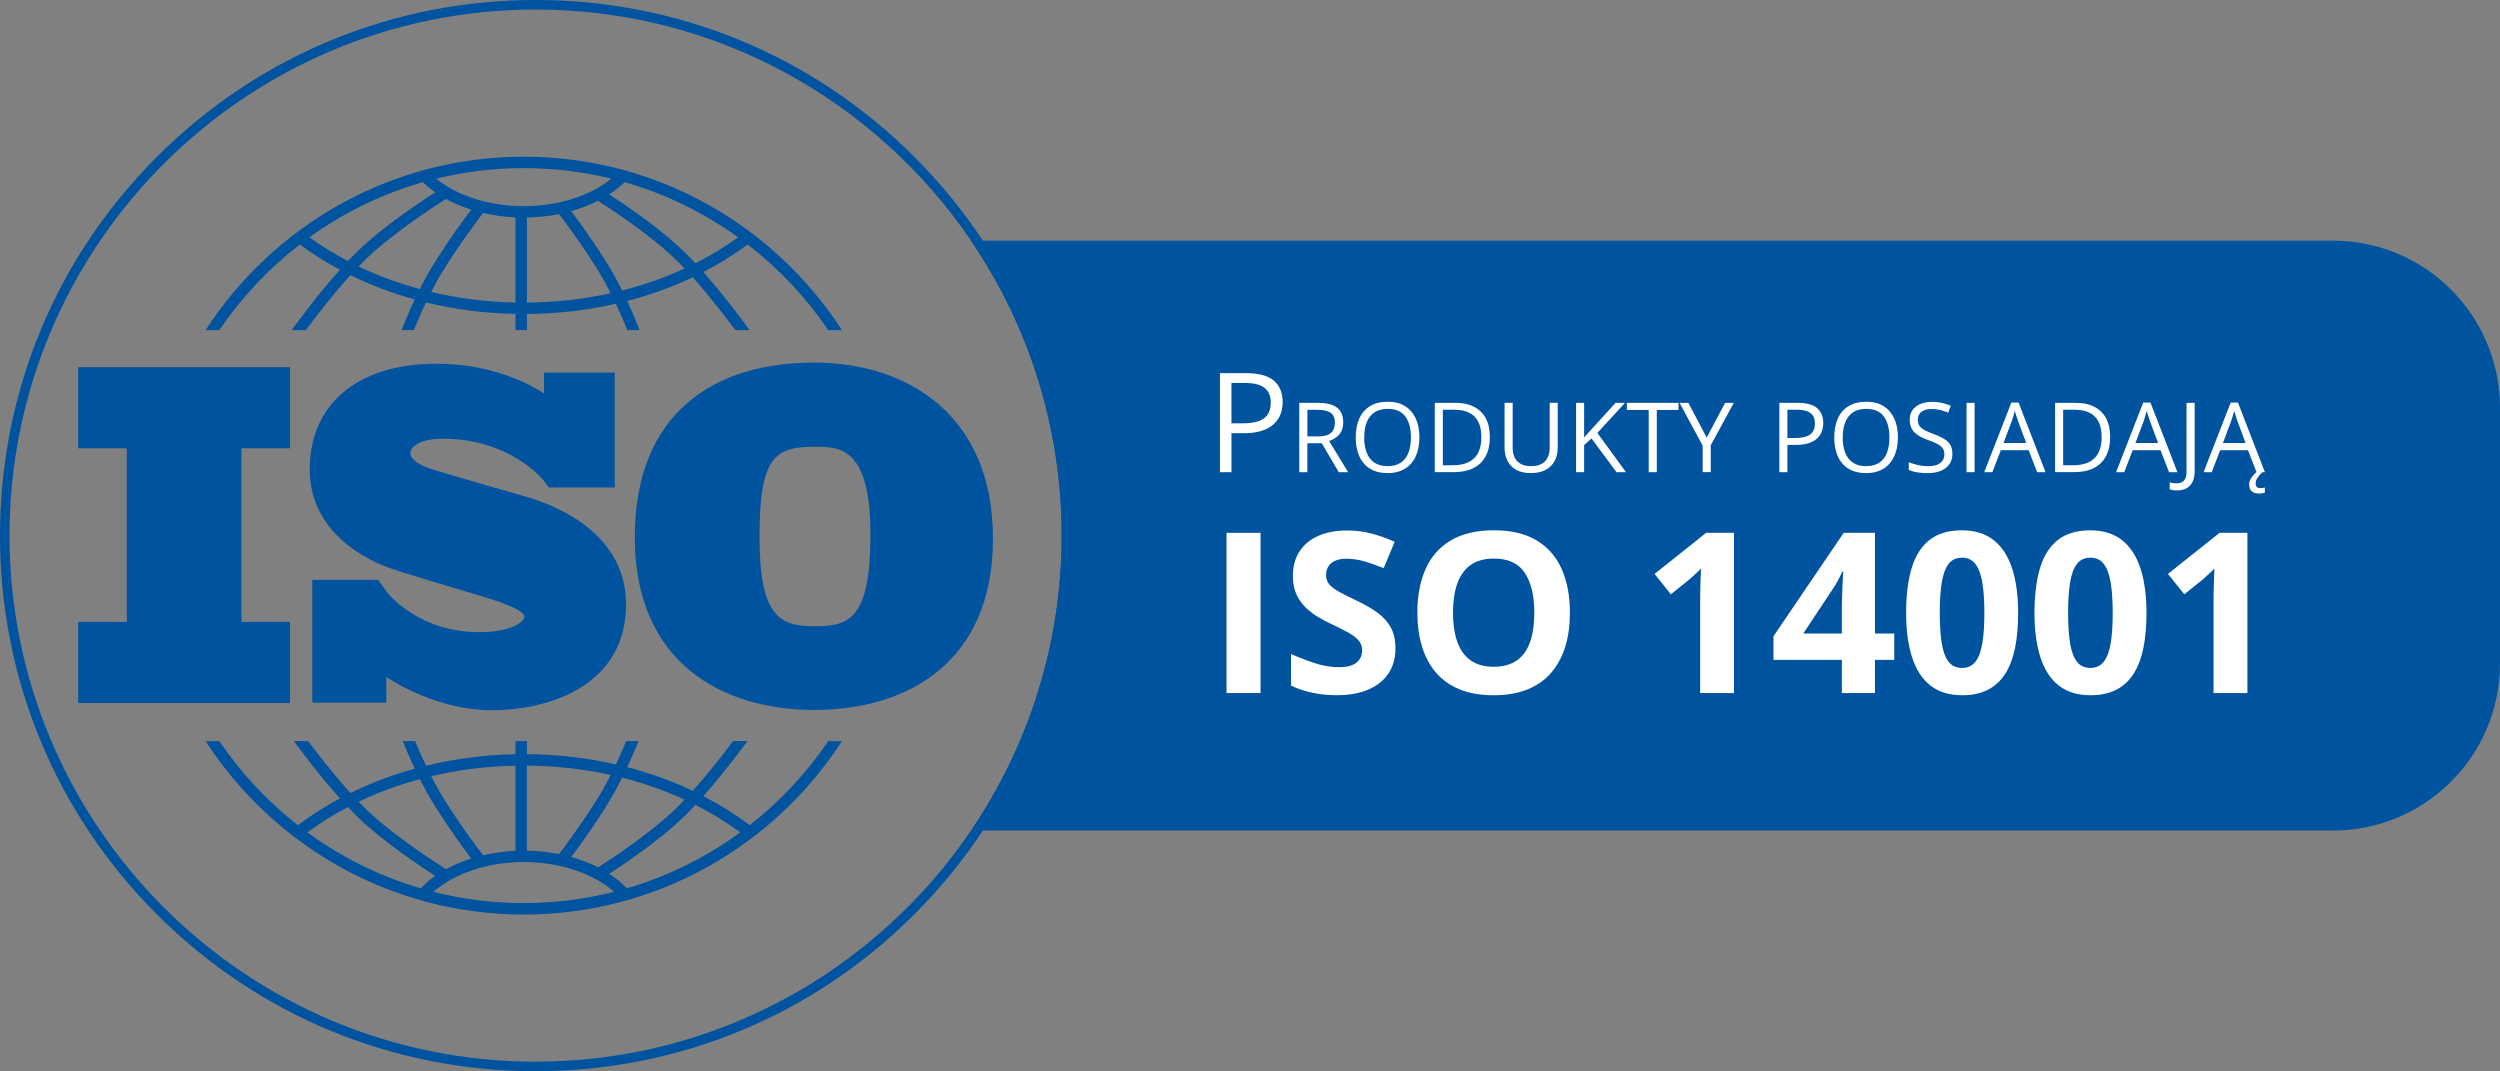 <?xml version="1.0" encoding="UTF-8"?>
<svg id="Layer_1" xmlns="http://www.w3.org/2000/svg" viewBox="0 0 1313.05 562.62">
  <rect x="0" y="0" width="1313.05" height="562.62" fill="#808080" stroke="none"/>
  <defs>
    <style>
      .cls-1 {
        fill: #fff;
      }

      .cls-2 {
        fill: #00539f;
      }
    </style>
  </defs>
  <path class="cls-2" d="M1313.05,214.18v134.26c0,48.48-39.3,87.78-87.78,87.78H510.01c30.04-44.21,47.61-97.54,47.61-154.91s-17.57-110.7-47.61-154.91h715.26c48.48,0,87.78,39.3,87.78,87.78Z"/>
  <g>
    <path class="cls-2" d="M516.21,126.4c-10.37-15.68-22.4-30.42-35.99-44.01C427.09,29.26,356.45,0,281.31,0S135.52,29.26,82.39,82.39,0,206.17,0,281.31s29.26,145.78,82.39,198.91c53.13,53.14,123.77,82.4,198.92,82.4s145.78-29.26,198.91-82.4c13.59-13.59,25.62-28.33,35.99-44,30.2-45.57,46.41-98.99,46.41-154.91s-16.21-109.34-46.41-154.91ZM510.01,436.22c-49.76,73.21-133.71,121.4-228.7,121.4-152.36,0-276.31-123.96-276.31-276.31S128.95,5,281.31,5c94.99,0,178.94,48.18,228.7,121.4,30.04,44.21,47.61,97.55,47.61,154.91s-17.57,110.7-47.61,154.91Z"/>
    <g>
      <polygon class="cls-2" points="152.31 235.46 152.31 192.84 41.08 192.84 41.08 235.46 66.6 235.46 66.6 326.62 41.08 326.62 41.08 369.24 152.31 369.24 152.31 326.62 126.79 326.62 126.79 235.46 152.31 235.46"/>
      <path class="cls-2" d="M275.06,260.53c-6.88-2-42.25-12.12-48.38-14.12s-11.12-4.88-11.12-8.5,5.62-7.5,17-7.5c35.88,0,53.11,22.12,53.11,22.12,0,0,1.94,2.59,2.59,3.51h34.61v-60.36h-37.16v10.98c-2.84-1.96-23.79-15.63-56.28-15.63-42.88,0-66.75,22.25-66.75,55.5s30.12,47,38.5,50.5,41.13,12.75,55.13,17.12,19.12,7.5,19.12,9.75-6.12,8.12-23.62,8.12c-30.48,0-46.18-17.98-48.94-21.46v-.03c-.88-1.17-1.9-2.56-2.25-3.09-.4-.61-1.34-1.95-1.99-2.88h-34.61v64.46h38.86v-13.46c4.52,3.01,27.66,17.45,55.44,17.45,31,0,70.5-13.5,70.5-55.62s-46.88-54.88-53.75-56.88Z"/>
      <path class="cls-2" d="M427.47,190.43c-51.68,0-94.06,25.84-94.06,91.79s46.01,90.66,94.29,90.66,93.83-24.48,93.83-89.98-45.56-92.48-94.06-92.48ZM427.92,328.92c-17.68,0-29.01-4.08-29.01-46.92s8.39-47.37,29.69-47.37c12.92,0,28.56.91,28.56,46.01s-11.56,48.28-29.24,48.28Z"/>
      <g>
        <path class="cls-2" d="M115.2,173.39c11.62-17.15,25.9-32.36,42.28-44.99,6.62,4.9,13.66,9.34,21.06,13.29-12.4,13.82-23.51,29.13-25.35,31.69h7.44c4.46-6.02,13.7-18.12,23.44-28.86,10.65,5.23,21.96,9.51,33.76,12.77-3.14,6.67-5.52,12.5-6.91,16.08h6.46c1.49-3.7,3.66-8.85,6.38-14.55,15.06,3.68,30.84,5.74,46.98,6.06v8.49h6v-8.46c16.02-.12,31.71-1.94,46.72-5.37,2.56,5.41,4.62,10.3,6.04,13.84h6.46c-1.34-3.45-3.58-8.96-6.54-15.3,12.02-3.13,23.54-7.29,34.4-12.44,9.37,10.45,18.12,21.93,22.43,27.74h7.44c-1.78-2.48-12.32-17.01-24.29-30.5,8.23-4.25,16.03-9.09,23.32-14.48,16.38,12.63,30.66,27.83,42.28,44.99h7.22c-35.49-54.77-97.14-91.09-167.12-91.09s-131.64,36.32-167.12,91.09h7.22ZM220.51,151.82c-11.23-3.03-22-7.01-32.16-11.87,1.38-1.43,2.76-2.82,4.12-4.14,13.91-13.41,36.78-28.14,41.79-31.31,4.07,2.24,8.51,4.12,13.23,5.62-3.67,4.81-10.87,14.57-18.71,26.96-3.05,4.82-5.83,9.89-8.28,14.73ZM270.74,158.9c-15.2-.3-30.05-2.2-44.26-5.56,2.22-4.34,4.7-8.81,7.38-13.04,9.04-14.27,17.19-24.98,19.9-28.46,5.42,1.27,11.11,2.08,16.98,2.34v44.72h0ZM276.74,158.93v-44.69c5.78-.1,11.44-.71,16.86-1.8,3.1,4.01,10.87,14.34,19.43,27.85,2.82,4.45,5.41,9.16,7.72,13.72-14.15,3.13-28.92,4.8-44.01,4.91ZM326.76,152.59c-2.54-5.08-5.45-10.43-8.67-15.51-7.44-11.75-14.3-21.14-18.12-26.18,5.02-1.41,9.77-3.25,14.12-5.46,7.04,4.51,27.48,17.99,40.31,30.37,1.7,1.64,3.43,3.4,5.15,5.22-10.37,4.79-21.36,8.66-32.8,11.56ZM387.7,124.65c-7.04,5.08-14.56,9.63-22.48,13.64-2.21-2.37-4.45-4.67-6.65-6.8-12-11.57-29.87-23.71-38.62-29.42,2.97-1.93,5.69-4.06,8.12-6.38,21.67,6.19,41.79,16.09,59.64,28.96ZM275.1,88.3c15.84,0,31.24,1.93,45.99,5.55-11.19,9.09-27.96,14.42-45.99,14.42s-34.83-5.31-46.01-14.42c14.75-3.62,30.16-5.56,46.01-5.56ZM222.14,95.69c1.97,1.89,4.13,3.66,6.48,5.29-7.93,5.1-27.47,18.12-40.3,30.5-1.85,1.78-3.71,3.68-5.57,5.64-7.1-3.72-13.87-7.88-20.24-12.48,17.85-12.86,37.96-22.76,59.64-28.96Z"/>
        <path class="cls-2" d="M435.02,389.22c-11.37,16.79-25.3,31.72-41.24,44.18-7.59-5.71-15.74-10.81-24.36-15.27,10.38-11.71,19.69-24.19,23.13-28.91h-7.47c-4.61,6.15-12.67,16.58-21.24,26.15-10.86-5.15-22.39-9.32-34.4-12.45,2.54-5.44,4.55-10.26,5.91-13.7h-6.48c-1.37,3.35-3.2,7.61-5.4,12.25-15-3.43-30.68-5.25-46.72-5.37v-6.88h-6v6.91c-16.15.31-31.93,2.37-46.98,6.05-2.34-4.92-4.29-9.43-5.73-12.95h-6.48c1.43,3.6,3.57,8.73,6.28,14.49-11.81,3.26-23.12,7.54-33.77,12.77-8.94-9.86-17.46-20.87-22.25-27.26h-7.47c3.56,4.88,13.38,18.06,24.2,30.11-7.79,4.17-15.18,8.87-22.11,14.08-15.94-12.47-29.87-27.39-41.24-44.18h-7.21c35.49,54.77,97.14,91.09,167.12,91.09s131.63-36.32,167.12-91.09h-7.21ZM326.76,408.43c11.44,2.9,22.43,6.78,32.8,11.57-1.73,1.82-3.45,3.58-5.16,5.23-12.79,12.33-33.17,25.78-40.26,30.33-4.35-2.23-9.1-4.06-14.14-5.47,3.82-5.05,10.67-14.42,18.09-26.14,3.22-5.08,6.13-10.43,8.67-15.51ZM276.74,402.11c15.1.11,29.87,1.78,44.01,4.9-2.31,4.56-4.91,9.27-7.73,13.72-8.55,13.5-16.3,23.81-19.42,27.84-5.4-1.08-11.06-1.68-16.87-1.78v-44.69h0ZM270.74,402.14v44.72c-5.88.26-11.58,1.06-17,2.32-2.73-3.51-10.86-14.19-19.88-28.44-2.68-4.23-5.16-8.7-7.38-13.05,14.19-3.36,29.05-5.25,44.26-5.55ZM220.51,409.21c2.45,4.85,5.23,9.92,8.28,14.74,7.84,12.38,15.03,22.13,18.71,26.95-4.73,1.5-9.16,3.39-13.23,5.63-5.03-3.18-27.89-17.9-41.79-31.3-1.37-1.32-2.74-2.71-4.13-4.14,10.15-4.87,20.93-8.84,32.16-11.88ZM161.42,437.17c6.69-4.92,13.82-9.35,21.32-13.28,1.86,1.96,3.73,3.86,5.57,5.65,12.83,12.37,32.36,25.39,40.3,30.5-2.83,1.98-5.4,4.15-7.69,6.52-21.64-6.34-41.72-16.38-59.5-29.39ZM275.1,474.31c-16.36,0-32.26-2.05-47.44-5.91,11.09-9.74,28.69-15.65,47.44-15.65s36.35,5.91,47.43,15.65c-15.18,3.85-31.07,5.9-47.43,5.9ZM329.29,466.56c-2.72-2.8-5.83-5.36-9.3-7.63,8.77-5.71,26.6-17.83,38.59-29.39,2.21-2.13,4.44-4.42,6.66-6.8,8.32,4.21,16.21,9.03,23.56,14.43-17.78,13.01-37.86,23.05-59.5,29.39Z"/>
      </g>
    </g>
  </g>
  <g>
    <path class="cls-1" d="M654.32,195.98c6.71,0,11.62,1.31,14.71,3.93,3.1,2.62,4.64,6.37,4.64,11.26,0,2.21-.36,4.3-1.08,6.28-.72,1.98-1.89,3.72-3.5,5.23-1.61,1.51-3.73,2.69-6.35,3.56-2.62.87-5.83,1.3-9.62,1.3h-6.33v20.46h-6.05v-52.02h13.59ZM653.75,201.14h-6.97v21.21h5.66c3.32,0,6.09-.36,8.31-1.07,2.22-.71,3.88-1.87,5-3.47s1.67-3.73,1.67-6.39c0-3.46-1.1-6.04-3.31-7.74s-5.66-2.54-10.35-2.54Z"/>
    <path class="cls-1" d="M692.26,211.58c2.99,0,5.46.37,7.41,1.11,1.95.74,3.41,1.86,4.37,3.38.96,1.51,1.44,3.44,1.44,5.78,0,1.93-.35,3.53-1.05,4.82-.7,1.29-1.61,2.33-2.74,3.13s-2.33,1.41-3.61,1.84l9.99,16.36h-4.93l-8.92-15.19h-7.57v15.19h-4.23v-36.41h9.84ZM692.02,215.24h-5.35v13.97h5.78c2.97,0,5.16-.61,6.56-1.82s2.1-3,2.1-5.35c0-2.47-.74-4.23-2.23-5.25-1.49-1.03-3.77-1.54-6.86-1.54Z"/>
    <path class="cls-1" d="M745.49,229.74c0,2.81-.36,5.36-1.07,7.66s-1.77,4.28-3.17,5.93c-1.4,1.65-3.14,2.93-5.22,3.82-2.08.9-4.48,1.34-7.22,1.34s-5.28-.45-7.38-1.34-3.84-2.18-5.23-3.84-2.42-3.64-3.11-5.95c-.69-2.31-1.03-4.86-1.03-7.67,0-3.72.61-6.98,1.84-9.79s3.09-4.99,5.59-6.55c2.5-1.56,5.63-2.34,9.4-2.34s6.64.77,9.1,2.32c2.46,1.54,4.33,3.72,5.6,6.51,1.27,2.8,1.91,6.1,1.91,9.9ZM716.5,229.74c0,3.09.44,5.76,1.32,8.02.88,2.26,2.23,4,4.05,5.23,1.82,1.23,4.13,1.84,6.94,1.84s5.13-.61,6.94-1.84c1.8-1.23,3.13-2.97,4-5.23.86-2.26,1.29-4.93,1.29-8.02,0-4.7-.98-8.37-2.95-11.02-1.97-2.65-5.04-3.97-9.2-3.97-2.82,0-5.15.61-6.97,1.82s-3.18,2.93-4.07,5.17c-.89,2.23-1.33,4.9-1.33,8.01Z"/>
    <path class="cls-1" d="M782.5,229.44c0,4.1-.75,7.53-2.24,10.27-1.5,2.75-3.66,4.82-6.49,6.2-2.83,1.39-6.26,2.08-10.3,2.08h-9.89v-36.41h10.98c3.7,0,6.89.68,9.56,2.03,2.67,1.35,4.74,3.35,6.19,6,1.45,2.65,2.18,5.92,2.18,9.83ZM778.04,229.59c0-3.27-.54-5.97-1.63-8.09-1.09-2.12-2.68-3.71-4.78-4.74-2.1-1.04-4.67-1.56-7.71-1.56h-6.1v29.16h5.16c5.01,0,8.78-1.24,11.29-3.71,2.52-2.47,3.77-6.16,3.77-11.06Z"/>
    <path class="cls-1" d="M818.14,211.58v23.56c0,2.57-.52,4.86-1.56,6.87-1.04,2.01-2.6,3.59-4.69,4.74-2.09,1.15-4.72,1.73-7.87,1.73-4.5,0-7.92-1.22-10.27-3.66-2.35-2.44-3.52-5.7-3.52-9.79v-23.46h4.26v23.59c0,3.09.82,5.47,2.45,7.15,1.64,1.68,4.08,2.52,7.33,2.52,2.22,0,4.05-.4,5.47-1.21,1.42-.81,2.47-1.93,3.16-3.39.69-1.45,1.03-3.13,1.03-5.04v-23.61h4.21Z"/>
    <path class="cls-1" d="M854.03,248h-5.01l-13.12-17.71-3.89,3.49v14.22h-4.23v-36.41h4.23v18.16c.95-1.08,1.92-2.15,2.91-3.23s1.98-2.15,2.96-3.25l10.63-11.68h4.96l-14.5,15.79,15.04,20.62Z"/>
    <path class="cls-1" d="M870.19,248h-4.26v-32.68h-11.46v-3.74h27.12v3.74h-11.41v32.68Z"/>
    <path class="cls-1" d="M896.39,229.84l9.69-18.26h4.56l-12.13,22.29v14.12h-4.23v-13.92l-12.15-22.49h4.63l9.64,18.26Z"/>
    <path class="cls-1" d="M944.06,211.58c4.7,0,8.13.92,10.3,2.75,2.17,1.83,3.25,4.46,3.25,7.88,0,1.54-.25,3.01-.76,4.4-.51,1.39-1.32,2.61-2.45,3.66-1.13,1.05-2.61,1.88-4.45,2.49-1.83.61-4.08.91-6.74.91h-4.43v14.32h-4.23v-36.41h9.51ZM943.66,215.19h-4.88v14.84h3.96c2.32,0,4.26-.25,5.82-.75s2.72-1.31,3.5-2.43,1.17-2.61,1.17-4.47c0-2.42-.77-4.23-2.32-5.42-1.54-1.19-3.96-1.78-7.25-1.78Z"/>
    <path class="cls-1" d="M996.81,229.74c0,2.81-.36,5.36-1.07,7.66s-1.77,4.28-3.17,5.93c-1.4,1.65-3.14,2.93-5.22,3.82-2.08.9-4.48,1.34-7.22,1.34s-5.28-.45-7.38-1.34-3.84-2.18-5.23-3.84-2.42-3.64-3.11-5.95c-.69-2.31-1.03-4.86-1.03-7.67,0-3.72.61-6.98,1.84-9.79s3.09-4.99,5.59-6.55c2.5-1.56,5.63-2.34,9.4-2.34s6.64.77,9.1,2.32c2.46,1.54,4.33,3.72,5.6,6.51,1.27,2.8,1.91,6.1,1.91,9.9ZM967.82,229.74c0,3.09.44,5.76,1.32,8.02.88,2.26,2.23,4,4.05,5.23,1.82,1.23,4.13,1.84,6.94,1.84s5.13-.61,6.94-1.84c1.8-1.23,3.13-2.97,4-5.23.86-2.26,1.29-4.93,1.29-8.02,0-4.7-.98-8.37-2.95-11.02-1.97-2.65-5.04-3.97-9.2-3.97-2.82,0-5.15.61-6.97,1.82s-3.18,2.93-4.07,5.17c-.89,2.23-1.33,4.9-1.33,8.01Z"/>
    <path class="cls-1" d="M1025.45,238.31c0,2.16-.54,4-1.61,5.52-1.07,1.52-2.57,2.68-4.5,3.47-1.93.8-4.19,1.2-6.8,1.2-1.38,0-2.68-.07-3.91-.2s-2.36-.32-3.39-.57c-1.03-.25-1.93-.56-2.71-.92v-4.06c1.25.51,2.76.99,4.56,1.43,1.79.44,3.67.66,5.63.66,1.83,0,3.37-.24,4.63-.73,1.26-.49,2.22-1.2,2.88-2.12.66-.92.98-2.03.98-3.32s-.27-2.29-.82-3.13c-.55-.84-1.46-1.6-2.73-2.29s-3-1.42-5.19-2.2c-1.54-.55-2.91-1.15-4.08-1.81s-2.17-1.4-2.96-2.23c-.8-.83-1.4-1.79-1.81-2.89-.41-1.1-.61-2.35-.61-3.76,0-1.94.49-3.61,1.48-4.99.99-1.39,2.36-2.45,4.11-3.19s3.76-1.11,6.04-1.11c1.94,0,3.74.18,5.39.55,1.65.37,3.17.86,4.54,1.47l-1.32,3.64c-1.31-.55-2.7-1-4.17-1.37-1.47-.36-2.99-.55-4.55-.55s-2.88.23-3.95.69c-1.07.46-1.89,1.1-2.45,1.93-.56.83-.85,1.82-.85,2.96,0,1.28.27,2.34.81,3.19.54.85,1.4,1.6,2.59,2.25s2.76,1.34,4.72,2.05c2.14.78,3.96,1.61,5.45,2.48s2.63,1.93,3.41,3.19c.78,1.25,1.17,2.84,1.17,4.77Z"/>
    <path class="cls-1" d="M1032.87,248v-36.41h4.23v36.41h-4.23Z"/>
    <path class="cls-1" d="M1069.96,248l-4.48-11.56h-14.59l-4.46,11.56h-4.28l14.25-36.56h3.81l14.15,36.56h-4.38ZM1064.2,232.68l-4.26-11.48c-.1-.3-.26-.79-.49-1.47-.22-.68-.45-1.39-.69-2.12-.23-.73-.42-1.32-.57-1.77-.17.68-.34,1.36-.54,2.03-.19.67-.38,1.29-.56,1.87s-.34,1.06-.47,1.46l-4.33,11.48h11.91Z"/>
    <path class="cls-1" d="M1108.29,229.44c0,4.1-.75,7.53-2.24,10.27-1.5,2.75-3.66,4.82-6.49,6.2-2.83,1.39-6.26,2.08-10.3,2.08h-9.89v-36.41h10.98c3.7,0,6.89.68,9.56,2.03,2.67,1.35,4.74,3.35,6.19,6,1.45,2.65,2.18,5.92,2.18,9.83ZM1103.83,229.59c0-3.27-.54-5.97-1.63-8.09-1.09-2.12-2.68-3.71-4.78-4.74-2.1-1.04-4.67-1.56-7.71-1.56h-6.1v29.16h5.16c5.01,0,8.78-1.24,11.29-3.71,2.52-2.47,3.77-6.16,3.77-11.06Z"/>
    <path class="cls-1" d="M1139.22,248l-4.48-11.56h-14.59l-4.46,11.56h-4.28l14.25-36.56h3.81l14.15,36.56h-4.38ZM1133.47,232.68l-4.26-11.48c-.1-.3-.26-.79-.49-1.47-.22-.68-.45-1.39-.69-2.12-.23-.73-.42-1.32-.57-1.77-.17.68-.34,1.36-.54,2.03-.19.67-.38,1.29-.56,1.87s-.34,1.06-.47,1.46l-4.33,11.48h11.91Z"/>
    <path class="cls-1" d="M1143.38,257.58c-.83,0-1.56-.06-2.19-.17-.63-.12-1.17-.27-1.62-.47v-3.61c.53.17,1.1.29,1.72.39s1.28.14,1.99.14c.93,0,1.79-.18,2.57-.55s1.4-.99,1.87-1.87c.46-.88.7-2.09.7-3.64v-36.21h4.26v35.89c0,2.27-.38,4.16-1.13,5.65-.76,1.49-1.83,2.61-3.21,3.35-1.39.74-3.04,1.11-4.94,1.11Z"/>
    <path class="cls-1" d="M1185.17,248l-4.48-11.56h-14.59l-4.46,11.56h-4.28l14.25-36.56h3.81l14.15,36.56h-4.38ZM1179.42,232.68l-4.26-11.48c-.1-.3-.26-.79-.49-1.47-.22-.68-.45-1.39-.69-2.12-.23-.73-.42-1.32-.57-1.77-.17.68-.34,1.36-.54,2.03-.19.67-.38,1.29-.56,1.87s-.34,1.06-.47,1.46l-4.33,11.48h11.91ZM1184.72,254c0,.78.21,1.37.62,1.78.41.41,1,.61,1.77.61.55,0,1.02-.04,1.42-.11s.74-.15,1.02-.21v2.69c-.46.12-.94.22-1.42.31s-1.05.14-1.69.14c-1.74,0-3.04-.42-3.87-1.25-.84-.83-1.26-1.99-1.26-3.49,0-.96.24-1.9.72-2.8.48-.9,1.09-1.74,1.82-2.5.73-.76,1.46-1.4,2.19-1.92l2.29.75c-1.16,1.06-2.05,2.06-2.68,2.99-.62.93-.93,1.93-.93,3.01Z"/>
    <path class="cls-1" d="M644.2,364.01v-84.16h17.85v84.16h-17.85Z"/>
    <path class="cls-1" d="M732.92,340.63c0,4.99-1.21,9.33-3.63,13.01s-5.94,6.53-10.56,8.52c-4.63,2-10.24,2.99-16.84,2.99-2.92,0-5.77-.19-8.55-.58-2.78-.38-5.45-.95-8-1.7-2.55-.75-4.98-1.68-7.28-2.79v-16.58c3.99,1.77,8.14,3.36,12.43,4.78,4.3,1.42,8.56,2.13,12.78,2.13,2.92,0,5.27-.38,7.05-1.15,1.79-.77,3.08-1.82,3.89-3.17.81-1.34,1.21-2.88,1.21-4.61,0-2.11-.71-3.92-2.13-5.41-1.42-1.5-3.37-2.9-5.84-4.2-2.48-1.3-5.27-2.71-8.38-4.2-1.96-.92-4.09-2.04-6.39-3.37-2.3-1.32-4.49-2.95-6.56-4.87-2.07-1.92-3.77-4.25-5.09-6.99-1.32-2.74-1.99-6.03-1.99-9.87,0-5.03,1.15-9.33,3.45-12.9,2.3-3.57,5.59-6.3,9.87-8.2,4.28-1.9,9.33-2.85,15.17-2.85,4.38,0,8.55.51,12.52,1.53,3.97,1.02,8.13,2.48,12.46,4.4l-5.76,13.87c-3.88-1.57-7.35-2.79-10.42-3.66-3.07-.86-6.2-1.3-9.38-1.3-2.23,0-4.13.36-5.7,1.06-1.57.71-2.76,1.71-3.57,2.99-.81,1.29-1.21,2.77-1.21,4.46,0,2,.58,3.68,1.76,5.04,1.17,1.36,2.94,2.68,5.3,3.94s5.31,2.74,8.84,4.43c4.3,2.04,7.97,4.16,11.02,6.36,3.05,2.21,5.4,4.8,7.05,7.77,1.65,2.97,2.48,6.67,2.48,11.08Z"/>
    <path class="cls-1" d="M824.56,321.81c0,6.49-.81,12.39-2.42,17.7-1.61,5.32-4.06,9.89-7.34,13.73s-7.44,6.78-12.46,8.84c-5.03,2.05-10.98,3.08-17.85,3.08s-12.82-1.03-17.85-3.08c-5.03-2.05-9.18-5-12.46-8.84s-5.73-8.42-7.34-13.76c-1.61-5.33-2.42-11.26-2.42-17.79,0-8.71,1.43-16.3,4.29-22.77,2.86-6.47,7.26-11.48,13.21-15.05s13.51-5.35,22.68-5.35,16.65,1.78,22.54,5.35c5.89,3.57,10.27,8.6,13.12,15.08,2.86,6.49,4.29,14.1,4.29,22.85ZM763.14,321.81c0,5.87.74,10.93,2.22,15.17,1.48,4.24,3.79,7.5,6.94,9.79,3.15,2.28,7.21,3.42,12.2,3.42s9.17-1.14,12.32-3.42c3.15-2.28,5.44-5.55,6.88-9.79,1.44-4.24,2.16-9.3,2.16-15.17,0-8.83-1.65-15.77-4.95-20.84-3.3-5.07-8.73-7.6-16.29-7.6-5.03,0-9.12,1.14-12.29,3.43-3.17,2.28-5.49,5.55-6.97,9.79-1.48,4.24-2.22,9.32-2.22,15.23Z"/>
    <path class="cls-1" d="M910.74,364.01h-17.79v-48.7c0-1.34.02-3,.06-4.98.04-1.98.09-4.01.17-6.1.08-2.09.15-3.98.23-5.67-.42.5-1.28,1.35-2.56,2.56-1.29,1.21-2.49,2.29-3.6,3.25l-9.67,7.77-8.58-10.71,27.11-21.59h14.62v84.16Z"/>
    <path class="cls-1" d="M994.9,346.56h-10.13v17.44h-17.39v-17.44h-35.92v-12.38l36.9-54.34h16.41v52.9h10.13v13.82ZM967.39,332.75v-14.28c0-1.34.03-2.94.09-4.78.06-1.84.12-3.68.2-5.53.08-1.84.16-3.48.26-4.92.1-1.44.16-2.45.2-3.02h-.46c-.73,1.57-1.5,3.1-2.3,4.58-.81,1.48-1.75,3.02-2.82,4.63l-15.43,23.31h20.26Z"/>
    <path class="cls-1" d="M1059.96,321.92c0,6.79-.53,12.86-1.58,18.19-1.06,5.33-2.74,9.86-5.07,13.59-2.32,3.72-5.36,6.56-9.12,8.52-3.76,1.96-8.33,2.94-13.7,2.94-6.75,0-12.3-1.72-16.64-5.15-4.34-3.43-7.54-8.38-9.61-14.85-2.07-6.47-3.11-14.21-3.11-23.23s.95-16.88,2.85-23.34c1.9-6.47,5-11.43,9.3-14.88s10.04-5.18,17.21-5.18c6.72,0,12.25,1.72,16.61,5.15,4.36,3.44,7.59,8.39,9.7,14.85,2.11,6.47,3.17,14.27,3.17,23.4ZM1018.8,321.92c0,6.41.35,11.75,1.06,16.03.71,4.28,1.91,7.49,3.6,9.64s4.03,3.22,7.02,3.22,5.29-1.07,7-3.2c1.71-2.13,2.93-5.33,3.66-9.61.73-4.28,1.09-9.64,1.09-16.09s-.37-11.76-1.09-16.06c-.73-4.3-1.95-7.53-3.66-9.7-1.71-2.17-4.04-3.25-7-3.25s-5.33,1.08-7.02,3.25c-1.69,2.17-2.89,5.4-3.6,9.7-.71,4.3-1.06,9.65-1.06,16.06Z"/>
    <path class="cls-1" d="M1127.37,321.92c0,6.79-.53,12.86-1.58,18.19-1.06,5.33-2.74,9.86-5.07,13.59-2.32,3.72-5.36,6.56-9.12,8.52-3.76,1.96-8.33,2.94-13.7,2.94-6.75,0-12.3-1.72-16.64-5.15-4.34-3.43-7.54-8.38-9.61-14.85-2.07-6.47-3.11-14.21-3.11-23.23s.95-16.88,2.85-23.34c1.9-6.47,5-11.43,9.3-14.88s10.04-5.18,17.21-5.18c6.72,0,12.25,1.72,16.61,5.15,4.36,3.44,7.59,8.39,9.7,14.85,2.11,6.47,3.17,14.27,3.17,23.4ZM1086.21,321.92c0,6.41.35,11.75,1.06,16.03.71,4.28,1.91,7.49,3.6,9.64s4.03,3.22,7.02,3.22,5.29-1.07,7-3.2c1.71-2.13,2.93-5.33,3.66-9.61.73-4.28,1.09-9.64,1.09-16.09s-.37-11.76-1.09-16.06c-.73-4.3-1.95-7.53-3.66-9.7-1.71-2.17-4.04-3.25-7-3.25s-5.33,1.08-7.02,3.25c-1.69,2.17-2.89,5.4-3.6,9.7-.71,4.3-1.06,9.65-1.06,16.06Z"/>
    <path class="cls-1" d="M1180.39,364.01h-17.79v-48.7c0-1.34.02-3,.06-4.98.04-1.98.09-4.01.17-6.1.08-2.09.15-3.98.23-5.67-.42.5-1.28,1.35-2.56,2.56-1.29,1.21-2.49,2.29-3.6,3.25l-9.67,7.77-8.58-10.71,27.11-21.59h14.62v84.16Z"/>
  </g>
</svg>